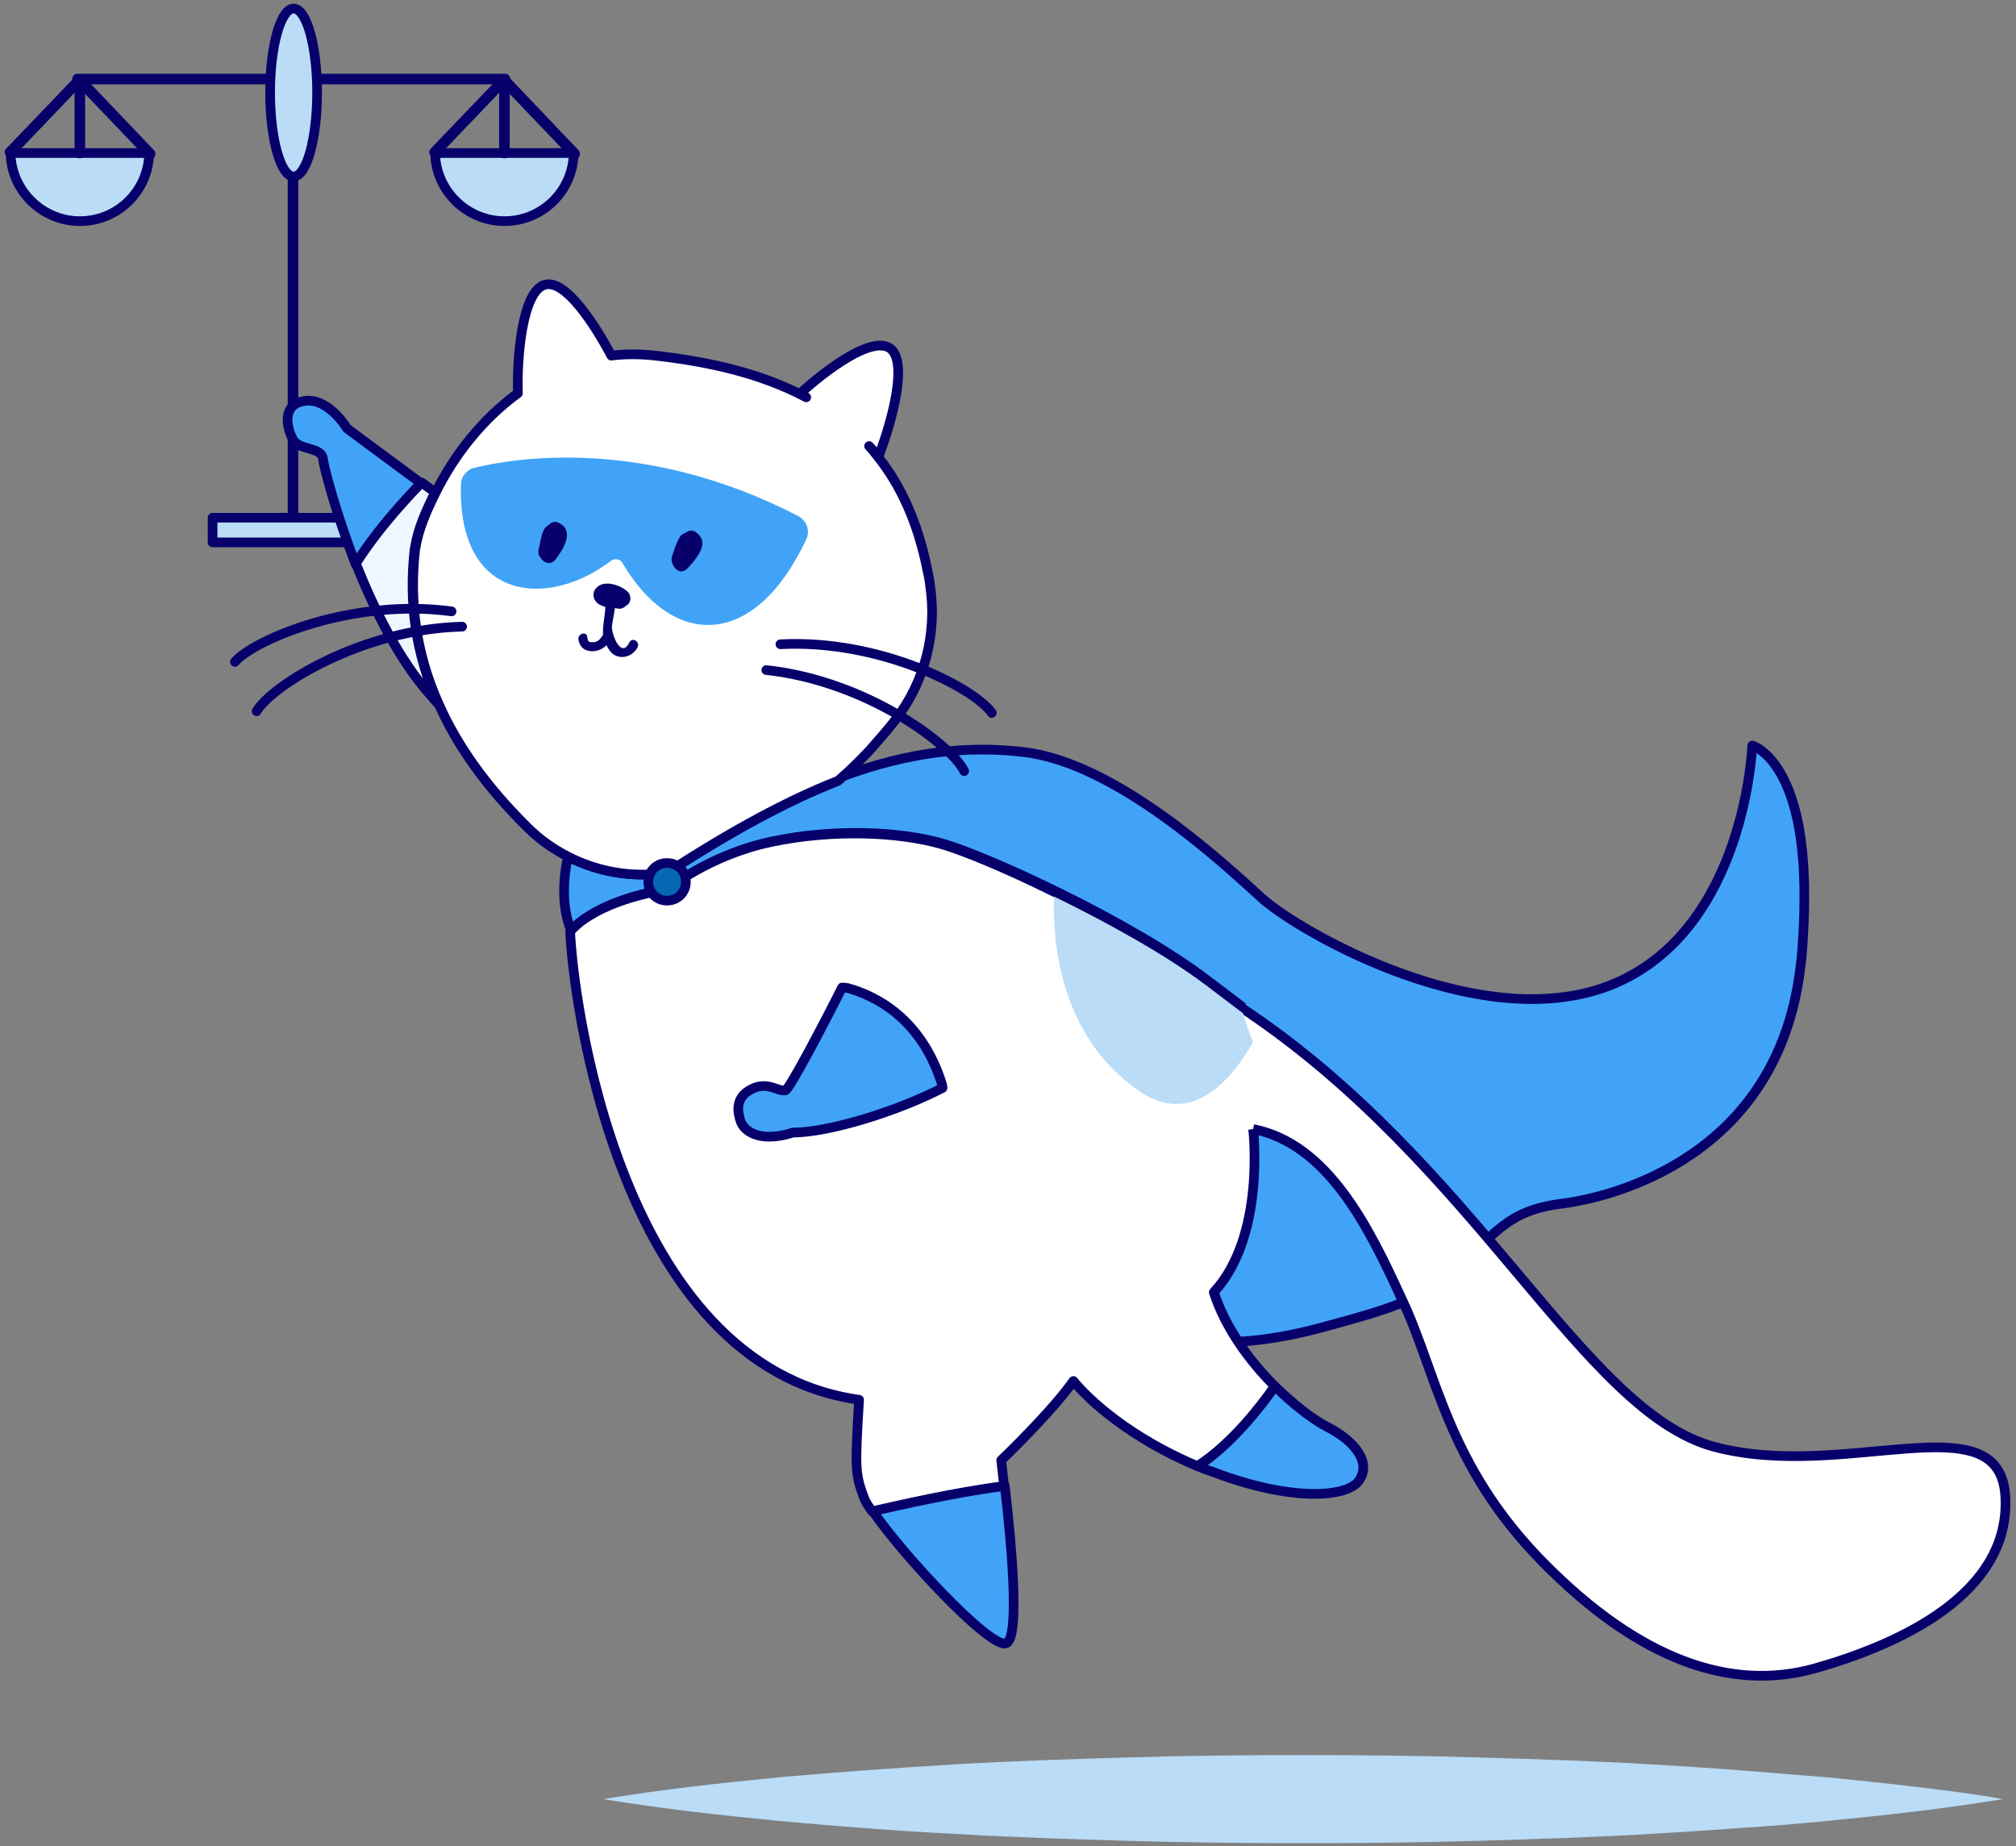 <?xml version="1.0" encoding="UTF-8"?> <svg xmlns="http://www.w3.org/2000/svg" height="478" viewBox="0 0 522 478" width="522"><rect x="0" y="0" width="522" height="478" fill="#808080" stroke="none"/><g fill="none" fill-rule="evenodd"><g transform="translate(1 2)"><path d="m74.871 133.561c-.76 0-1.368-.76-1.368-1.825v-113.731c0-1.064.608-1.825 1.368-1.825s1.368.76 1.368 1.825v113.731c0 1.064-.608 1.825-1.368 1.825z" fill="#07006b" fill-rule="nonzero"></path><path d="m54.041 132.041h41.661v6.386h-41.661z" fill="#badcf7" fill-rule="nonzero"></path><path d="m54.041 132.041h41.661v6.386h-41.661z" stroke="#07006b" stroke-linecap="round" stroke-linejoin="round" stroke-width="2.5"></path><path d="m129.76 19.83h-110.69c-.76 0-1.368-.608-1.368-1.368s.608-1.368 1.368-1.368h110.69c.76 0 1.368.608 1.368 1.368s-.608 1.368-1.368 1.368z" fill="#07006b" fill-rule="nonzero"></path><g transform="translate(1.52 37.012)"><path d="m.216.608c.152 9.731 8.211 17.637 17.942 17.637 9.883 0 17.789-7.906 17.942-17.637z" fill="#badcf7" fill-rule="nonzero"></path><path d="m.216.608c.152 9.731 8.211 17.637 17.942 17.637 9.883 0 17.789-7.906 17.942-17.637z" stroke="#07006b" stroke-linecap="round" stroke-linejoin="round" stroke-width="2.5"></path></g><path d="m37.924 39.292c-.304 0-.76-.152-1.064-.456l-17.333-18.094-16.877 17.637c-.608.608-1.368.608-1.977 0-.608-.608-.608-1.368 0-1.977l17.942-18.702c.608-.608 1.52-.608 1.977 0l18.246 19.158c.608.608.456 1.52 0 1.977-.152.304-.456.456-.912.456z" fill="#07006b" fill-rule="nonzero"></path><path d="m19.678 38.988c-.76 0-1.368-.608-1.368-1.368v-18.854c0-.76.608-1.368 1.368-1.368s1.368.608 1.368 1.368v18.702c0 .76-.608 1.52-1.368 1.52z" fill="#07006b" fill-rule="nonzero"></path><g transform="translate(111.515 37.012)"><path d="m.152.608c.152 9.731 8.211 17.637 17.942 17.637 9.883 0 17.789-7.906 17.942-17.637z" fill="#badcf7" fill-rule="nonzero"></path><path d="m.152.608c.152 9.731 8.211 17.637 17.942 17.637 9.883 0 17.789-7.906 17.942-17.637z" stroke="#07006b" stroke-linecap="round" stroke-linejoin="round" stroke-width="2.5"></path></g><path d="m147.854 39.292c-.304 0-.76-.152-1.064-.456l-17.333-18.094-16.877 17.637c-.608.608-1.368.608-1.977 0-.608-.608-.608-1.368 0-1.977l17.942-18.702c.608-.608 1.52-.608 1.977 0l18.246 19.158c.608.608.456 1.52 0 1.977-.152.304-.456.456-.912.456z" fill="#07006b" fill-rule="nonzero"></path><path d="m129.608 38.988c-.76 0-1.368-.608-1.368-1.368v-18.854c0-.76.608-1.368 1.368-1.368s1.368.608 1.368 1.368v18.702c.152.76-.608 1.52-1.368 1.52z" fill="#07006b" fill-rule="nonzero"></path><g transform="translate(68.942)"><path d="m12.164 21.959c0 12.012-2.737 21.743-6.082 21.743-3.345 0-6.082-9.731-6.082-21.743 0-12.012 2.737-21.743 6.082-21.743 3.345 0 6.082 9.731 6.082 21.743z" fill="#badcf7" fill-rule="nonzero"></path><path d="m12.164 21.959c0 12.012-2.737 21.743-6.082 21.743-3.345 0-6.082-9.731-6.082-21.743 0-12.012 2.737-21.743 6.082-21.743 3.345 0 6.082 9.731 6.082 21.743z" stroke="#07006b" stroke-linecap="round" stroke-linejoin="round" stroke-width="2.5"></path></g></g><g transform="translate(60.819 73.462)"><g fill-rule="nonzero"><path d="m95.333 392.345c7.602-1.216 15.053-2.281 22.655-3.193 7.602-.912 15.053-1.673 22.655-2.433 15.053-1.368 30.257-2.433 45.31-3.345 15.053-.912 30.257-1.368 45.31-1.825 15.053-.456 30.257-.608 45.31-.608 15.053 0 30.257.152 45.31.608 15.053.456 30.257.912 45.31 1.825 7.602.456 15.053.912 22.655 1.52s15.053 1.216 22.655 1.825c7.602.76 15.053 1.52 22.655 2.433 7.602.912 15.053 1.825 22.655 3.193-7.602 1.216-15.053 2.281-22.655 3.193-7.602.912-15.053 1.673-22.655 2.433s-15.053 1.368-22.655 1.825c-7.602.608-15.053 1.064-22.655 1.52-15.053.912-30.257 1.368-45.31 1.825s-30.257.608-45.31.608c-15.053 0-30.257-.152-45.31-.608-15.053-.456-30.257-.912-45.31-1.825-15.053-.76-30.257-1.977-45.31-3.345-7.602-.76-15.053-1.52-22.655-2.433-7.45-.912-15.053-1.977-22.655-3.193z" fill="#badcf7"></path><path d="m253.462 261.129c1.52 4.561 3.649 8.819 6.386 12.772 9.123-.456 17.789-2.585 23.719-4.257 14.901-3.953 24.175-7.146 30.409-12.62 12.772-11.251 15.205-17.029 29.649-18.854 14.14-1.825 55.345-12.62 61.579-60.058.152-1.216.304-2.433.456-3.649 1.52-17.942.456-30.105-1.673-38.164-3.953-14.901-11.099-16.725-11.099-16.725s-1.673 47.135-35.579 61.579c-33.906 14.444-82.257-13.684-91.532-22.199-10.035-9.123-37.708-34.971-61.579-37.708-.456 0-.912-.152-1.368-.152-13.38-1.368-27.825 0-45.31 6.386-.456.456-.912.76-1.368 1.216-12.772 5.018-27.216 12.62-44.094 23.719-.304 0-.608.152-.76.152-8.515 1.216-17.333-.304-25.088-4.257-1.064 5.17-1.825 12.924.912 19.31 0 0 5.17-7.602 25.088-10.947 0 0 10.947-8.971 27.064-12.316 15.965-3.345 32.994-2.585 44.094.608 11.099 3.193 48.047 19.918 68.269 35.275 3.041 2.281 6.234 4.713 9.427 7.146" fill="#40a3f8" stroke="#07006b" stroke-linejoin="round" stroke-width="2.5"></path><g stroke="#07006b" stroke-linejoin="round" stroke-width="2.5" transform="translate(13.164 29.409)"><path d="m15.877 8.058s-4.713-7.906-10.795-7.146c-6.234.76-4.865 6.994-3.193 10.035 1.673 2.889 7.45 1.825 7.754 5.018.152 1.673 3.193 13.684 8.515 27.368 6.234-9.579 13.988-17.942 17.029-20.982z" fill="#40a3f8"></path><path d="m39.444 79.368c-5.93-13.228-7.602-26.608-6.082-39.988l.152-.76c.76-4.561 2.585-8.819 5.17-13.988l-3.497-2.585c-3.041 3.193-10.947 11.404-17.029 20.982 4.713 11.86 11.251 25.088 19.31 34.058.76.912 1.368 1.52 1.977 2.281z" fill="#eef7ff"></path></g><g transform="translate(86.667 141.924)"><g stroke="#07006b" stroke-linejoin="round" stroke-width="2.5"><path d="m112.819 210.129c4.105-.456 1.368-27.977-.152-40.901-12.316 1.52-27.52 5.018-34.211 6.538 7.146 10.643 29.649 34.971 34.363 34.363z" fill="#40a3f8"></path><path d="m176.982 76.936s3.345 27.673-10.187 42.269c3.041 9.427 9.427 17.942 15.813 24.327-3.497 5.018-11.099 15.053-20.07 20.678-17.637-7.45-28.129-17.181-32.082-22.047-5.93 8.363-18.702 20.526-18.702 20.526s.304 2.585.76 6.69c-12.316 1.52-27.52 5.018-34.211 6.538-1.064-1.52-1.825-2.737-2.129-3.649-2.281-6.234-2.281-7.602-1.216-25.24-62.643-8.819-74.199-105.216-74.807-121.181 0 0 5.17-7.602 25.088-10.947 0 0 10.947-8.971 27.064-12.316 15.965-3.345 32.994-2.585 44.094.608 5.322 1.52 16.421 6.082 28.737 12.164 13.684 6.69 28.889 15.053 39.532 23.111 3.041 2.281 6.234 4.713 9.427 7.146 60.971 40.444 88.187 104.456 122.246 113.579 34.058 9.123 74.047-12.164 75.415 12.924s-27.216 38.164-49.111 44.398-45.766-2.129-70.702-27.52c-24.936-25.392-27.368-49.111-36.643-68.421-8.363-18.246-19.006-39.836-38.316-43.637" fill="#fff"></path><path d="m162.69 164.211c1.216.608 2.585 1.064 3.953 1.52 19.918 7.602 34.515 6.69 37.708 2.281 3.193-4.409-.456-10.035-8.211-13.988-3.345-1.673-8.363-5.474-13.532-10.491-3.345 4.865-11.099 14.901-19.918 20.678z" fill="#40a3f8"></path></g><path d="m176.982 54.433c-7.146 12.316-17.181 21.287-29.801 12.468-20.222-14.14-22.199-38.468-21.743-50.175 13.684 6.69 28.889 15.053 39.532 23.111 3.041 2.281 6.234 4.713 9.427 7.146.76 2.585 1.52 5.018 2.585 7.45z" fill="#badcf7"></path><path d="m96.246 64.772c-5.322-16.269-16.573-22.199-24.175-24.327 0 0-.76-.152-1.52-.152-4.713 9.427-13.228 25.544-14.596 26.608-.456.152-1.216 0-2.129-.304-1.673-.608-3.801-1.368-6.386-.152-5.17 2.281-3.649 6.842-3.193 8.363.76 2.281 3.345 4.105 7.45 4.105 1.673 0 3.801-.304 6.082-1.064 9.275 0 27.064-5.474 38.772-11.556 0-.608-.152-1.064-.304-1.52z" fill="#40a3f8" stroke="#07006b" stroke-linejoin="round" stroke-width="2.5"></path></g><path d="m180.023 78.216c-.152-1.52-.456-2.889-.76-4.257-2.433-12.164-6.842-21.743-12.772-29.193-.76-.912-1.368-1.825-2.129-2.585 0 0-.152-.152-.152-.152.76.912 1.673 1.825 2.433 2.737 3.345-8.667 7.906-24.784 2.889-28.129-4.713-3.041-16.269 5.474-23.263 11.86.608.304 1.064.608 1.673.912-12.012-6.386-25.696-9.275-39.076-10.795-3.953-.456-7.754-.456-11.404 0-4.409-8.363-11.86-19.614-17.029-18.398-6.082 1.368-7.45 19.158-7.146 28.129-9.427 6.842-16.725 16.421-21.287 25.696-2.585 5.17-4.409 9.579-5.17 13.988l-.152.76c-1.52 13.38.152 26.76 6.082 39.988 4.713 10.643 12.164 21.287 22.959 31.93 0 0 .152.152.152.152 3.041 3.041 6.538 5.474 10.339 7.45 7.754 3.953 16.421 5.474 25.088 4.257.304 0 .608-.152.76-.152 16.877-10.947 31.322-18.702 44.094-23.719 2.889-2.433 5.626-5.17 8.211-7.906 2.281-2.585 4.561-5.17 6.69-7.906 7.602-9.883 10.795-22.351 8.971-34.667z" fill="#fff" stroke="#07006b" stroke-linejoin="round" stroke-width="2.5"></path><path d="m62.035 47.655c10.491-2.585 44.094-8.058 83.778 12.468 2.281 1.216 3.193 3.801 2.129 6.082-13.532 28.737-34.667 28.129-47.591 6.082-.608-1.064-1.977-1.216-2.889-.608-16.269 12.468-39.836 10.795-38.924-19.766 0-1.977 1.52-3.801 3.497-4.257z" fill="#40a3f8"></path></g><g transform="translate(0 61.339)"><g fill="#07006b" fill-rule="nonzero"><path d="m113.427 11.404c-.304-.608-.456-1.216-.304-1.977.608-1.673 1.064-3.497 1.977-5.018.304-.608.912-1.064 1.52-1.216.456-.304.912-.608 1.52-.608.76 0 1.368.456 1.825.912 2.889 2.585-.76 6.69-2.585 8.667-1.52 1.825-3.345.76-3.953-.76z"></path><path d="m83.018 10.035c-1.216 1.673-3.193.912-3.953-.608-.456-.456-.608-1.216-.456-1.825.456-1.673.608-3.649 1.368-5.17.304-.608.76-1.064 1.368-1.368.304-.456.76-.608 1.368-.76.76 0 1.368.304 1.977.76 3.041 2.281 0 6.842-1.673 8.971z"></path><path d="m88.947 30.713c-.152-1.52 2.129-2.129 2.281-.608.152.76.152 1.368 1.064 1.368.304 0 .912 0 1.216-.152.912-.304 1.368-1.064 1.825-1.825-.152-2.281.456-4.713.608-7.146-.456-.152-.912-.304-1.216-.456-1.825-.76-2.585-3.041-1.064-4.561 2.129-2.129 6.234-.608 8.058 1.064.912.912.912 2.585 0 3.345-.152.152-.304.152-.456.304-.456.456-1.064.76-1.673.76-.456 0-.76-.152-1.216-.152-.152 1.673-.608 3.193-.76 4.865 0 2.129 2.433 8.363 4.561 3.953.76-1.368 2.737-.152 2.129 1.216-1.368 2.889-5.322 3.649-7.298.912-.304-.456-.608-.912-.76-1.368-.76.76-1.825 1.368-3.041 1.52-2.433.304-3.953-.912-4.257-3.041z"></path></g><g stroke="#07006b" stroke-linecap="round" stroke-linejoin="round" stroke-width="2.5" transform="translate(0 22.807)"><path d="m56.105.682c-25.696-3.497-51.088 7.298-56.105 13.076"></path><path d="m58.842 4.636c-25.848.608-49.263 15.205-53.216 21.895"></path><path d="m141.251 9.197c25.848-1.368 50.327 11.404 54.737 17.789"></path><path d="m137.602 15.887c25.848 2.737 47.895 19.31 51.24 26.152"></path></g></g><path d="m116.772 154.848c0 2.737-2.129 4.865-4.865 4.865s-4.865-2.129-4.865-4.865 2.129-4.865 4.865-4.865 4.865 2.129 4.865 4.865z" fill="#0568b2" fill-rule="nonzero" stroke="#07006b" stroke-linejoin="round" stroke-width="2.5"></path></g></g></svg> 